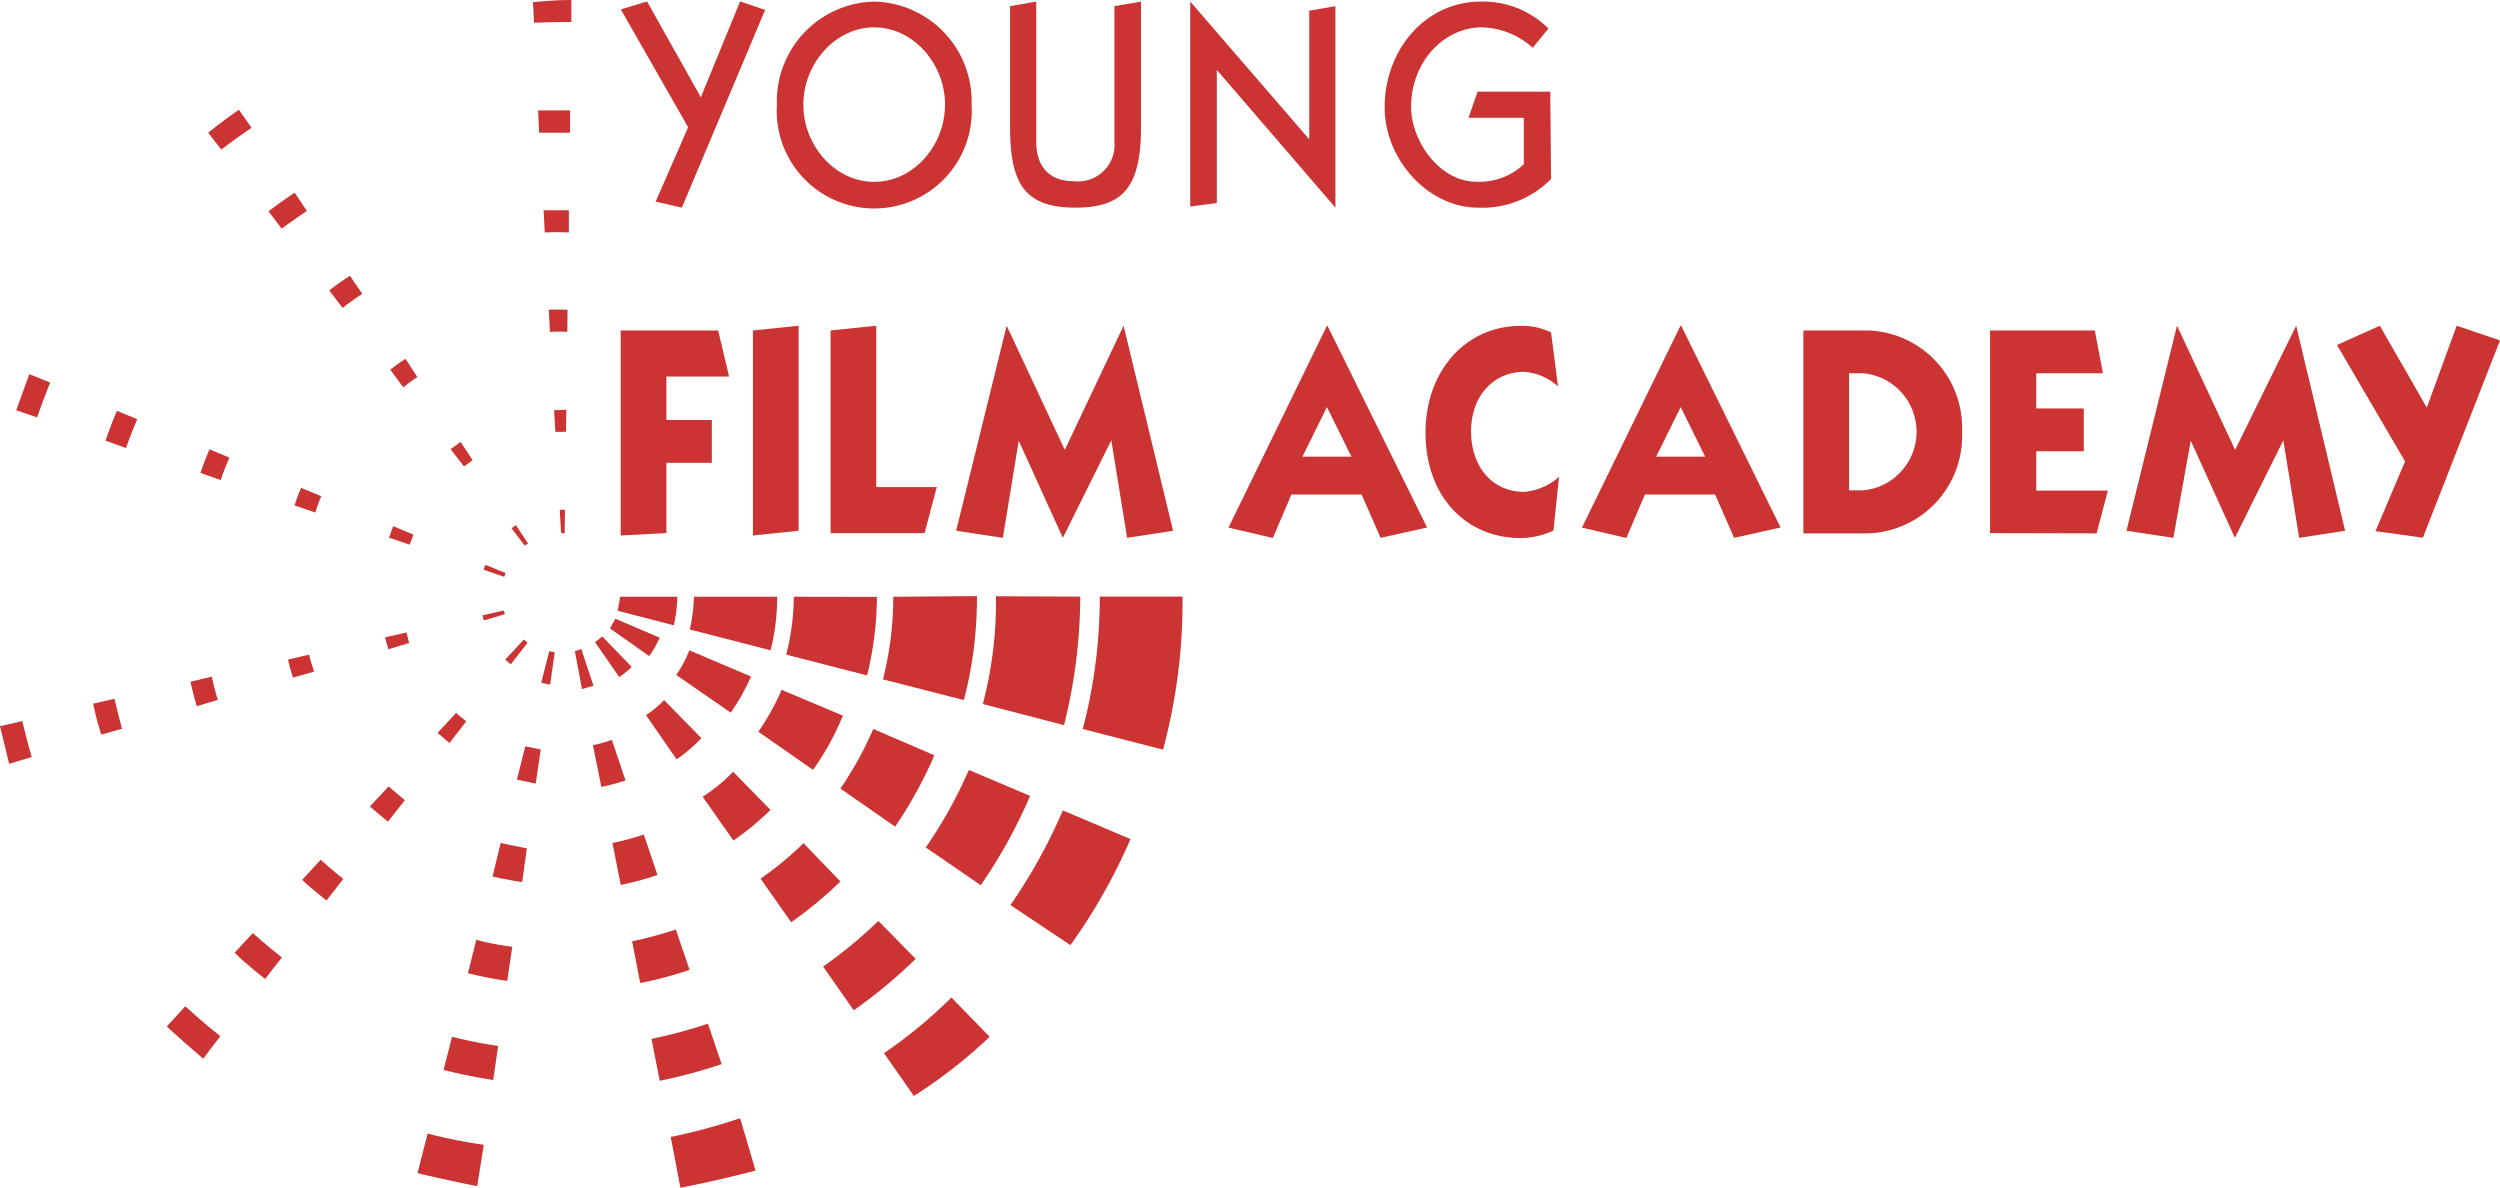 <?xml version="1.0" encoding="UTF-8"?> <svg xmlns="http://www.w3.org/2000/svg" viewBox="0 0 190.95 90.71"><defs><style>.cls-1{fill:#c33;}</style></defs><title>Asset 1</title><g id="Layer_2" data-name="Layer 2"><g id="Layer_1-2" data-name="Layer 1"><path class="cls-1" d="M58.44.76,52.08,15.86l-2-.46,2.48-5.68-5.14-9,2-.61,4.11,7.32,3-7.32Z"></path><path class="cls-1" d="M66.77.12A7.62,7.62,0,0,1,74.21,8,7.45,7.45,0,1,1,59.34,8,7.62,7.62,0,0,1,66.77.12Zm0,13.77c3,0,5.41-2.76,5.41-5.9s-2.44-5.9-5.41-5.9S61.36,4.86,61.36,8,63.8,13.89,66.77,13.89Z"></path><path class="cls-1" d="M87.15.12V9.7c0,4.63-1.4,6.16-5,6.16-3.9,0-5-1.84-5-6.16V.47l2-.35V10.84c0,1.93,1.05,3,2.85,3a2.79,2.79,0,0,0,3.12-3V.47Z"></path><path class="cls-1" d="M90.91,15.77V.12h0L100,10.64V.82l2-.35V15.86h0L92.94,5.34V15.51Z"></path><path class="cls-1" d="M118.47,13.67a7.34,7.34,0,0,1-5.58,2.19c-3.78,0-7.13-3.64-7.13-7.67,0-4.41,3.14-8.07,7.35-8.07a7.08,7.08,0,0,1,5.16,2.06l-1.2,1.47a6,6,0,0,0-3.88-1.56c-2.87,0-5.41,2.59-5.41,6.09,0,2.54,2.13,5.7,5,5.7a4.93,4.93,0,0,0,3.61-1.34V9h-4.23l.7-2h5.55Z"></path><path class="cls-1" d="M9.32,55.66S9,54.48,8.74,53.37l-1.63.38s.24,1.17.62,2.36Z"></path><path class="cls-1" d="M1.7,55.07s.37,1.53.72,2.75l-1.72.52S.36,56.94,0,55.47Z"></path><path class="cls-1" d="M3.83,29.22s-.58,1.45-1,2.66l-1.59-.54s.48-1.35,1-2.76Z"></path><path class="cls-1" d="M47.37,45.58l-.19,1.07,4.29,1.11a12,12,0,0,0,.27-2.18Z"></path><path class="cls-1" d="M53,45.58a13,13,0,0,1-.31,2.5l6.17,1.59a16.82,16.82,0,0,0,.5-4.09Z"></path><path class="cls-1" d="M60.63,45.58A18.12,18.12,0,0,1,60.05,50l6.18,1.59a25.72,25.72,0,0,0,.75-6Z"></path><path class="cls-1" d="M68.23,45.58a25.73,25.73,0,0,1-.79,6.31l6.18,1.58a30.77,30.77,0,0,0,1-7.94Z"></path><path class="cls-1" d="M76.07,45.54a30.75,30.75,0,0,1-1,8.23l6.2,1.62a40.9,40.9,0,0,0,1.24-9.82Z"></path><path class="cls-1" d="M84,45.57a39.45,39.45,0,0,1-1.3,10.11l6.13,1.58a43.15,43.15,0,0,0,1.49-11.69Z"></path><path class="cls-1" d="M47,47.26l-.41.74,3,2.11a9.28,9.28,0,0,0,.8-1.4Z"></path><path class="cls-1" d="M51.65,51.55a8.72,8.72,0,0,0,1-1.88l4.71,2a15.19,15.19,0,0,1-1.55,2.76Z"></path><path class="cls-1" d="M59.7,52.69a18.31,18.31,0,0,1-1.78,3.2L62.1,58.8a20.47,20.47,0,0,0,2.28-4.14Z"></path><path class="cls-1" d="M66.7,55.68a27.05,27.05,0,0,1-2.51,4.55l4.18,2.91a32.93,32.93,0,0,0,3-5.45Z"></path><path class="cls-1" d="M74,58.81a34.7,34.7,0,0,1-3.29,5.92l4.2,2.88a39,39,0,0,0,3.77-6.82Z"></path><path class="cls-1" d="M81.18,61.9a41.71,41.71,0,0,1-4,7.23l4.58,3.06a43.87,43.87,0,0,0,4.59-8.1Z"></path><path class="cls-1" d="M46,48.61l-.55.44,1.85,2.67a8.09,8.09,0,0,0,.95-.78Z"></path><path class="cls-1" d="M49.34,54.62a7.43,7.43,0,0,0,1.38-1.15l2.85,2.91A11.89,11.89,0,0,1,51.68,58Z"></path><path class="cls-1" d="M56,58.95a13.55,13.55,0,0,1-2.33,1.91l2.35,3.34a21.56,21.56,0,0,0,2.83-2.34Z"></path><path class="cls-1" d="M61.37,64.4a24.4,24.4,0,0,1-3.28,2.71l2.34,3.33a31.19,31.19,0,0,0,3.76-3.11Z"></path><path class="cls-1" d="M67.09,70.34a34.94,34.94,0,0,1-4.22,3.49l2.34,3.34a39.63,39.63,0,0,0,4.73-3.93Z"></path><path class="cls-1" d="M72.67,76.19a36.56,36.56,0,0,1-5.15,4.25l2.28,3.27a37.88,37.88,0,0,0,5.79-4.52Z"></path><polygon class="cls-1" points="43.91 49.74 44.4 49.57 45.33 52.38 44.45 52.63 43.91 49.74"></polygon><path class="cls-1" d="M46.73,56.51l1.05,3.1a14.59,14.59,0,0,1-1.85.49l-.64-3.18A10.73,10.73,0,0,0,46.73,56.51Z"></path><path class="cls-1" d="M49.17,63.74a20.14,20.14,0,0,1-2.39.65l.63,3.2a22.4,22.4,0,0,0,2.81-.76Z"></path><path class="cls-1" d="M51.62,71a32.56,32.56,0,0,1-3.34.9l.62,3.18a28.37,28.37,0,0,0,3.77-1Z"></path><path class="cls-1" d="M54.07,78.19a37.61,37.61,0,0,1-4.31,1.16l.63,3.2a39.78,39.78,0,0,0,4.73-1.27Z"></path><path class="cls-1" d="M51.23,86.84a43.91,43.91,0,0,0,5.3-1.43l1.18,4s-2.87.76-5.74,1.31Z"></path><polygon class="cls-1" points="41.95 49.74 42.37 49.82 42.02 52.29 41.34 52.15 41.95 49.74"></polygon><polygon class="cls-1" points="41.3 57.24 40.12 57.01 39.48 59.55 40.92 59.85 41.3 57.24"></polygon><path class="cls-1" d="M38.24,64.39l2,.41-.36,2.58s-1.29-.2-2.26-.43Z"></path><path class="cls-1" d="M39.13,72.31a18.65,18.65,0,0,1-2.75-.53l-.64,2.55a28.55,28.55,0,0,0,3,.59Z"></path><path class="cls-1" d="M34.53,79.19a35,35,0,0,0,3.52.7l-.38,2.6s-2.13-.33-3.79-.77Z"></path><path class="cls-1" d="M32.66,86.58a39.34,39.34,0,0,0,4.29.86l-.5,3.16s-2.65-.52-4.56-1Z"></path><polygon class="cls-1" points="40.01 48.85 40.3 49.09 39.01 50.74 38.59 50.38 40.01 48.85"></polygon><polygon class="cls-1" points="34.83 54.46 35.61 55.1 34.33 56.75 33.42 55.98 34.83 54.46"></polygon><polygon class="cls-1" points="29.68 60.07 28.25 61.6 29.63 62.76 30.92 61.12 29.68 60.07"></polygon><path class="cls-1" d="M24.49,65.67s1,.89,1.73,1.46l-1.28,1.65s-1.15-.89-1.86-1.58Z"></path><path class="cls-1" d="M19.31,71.27s1.22,1.09,2.22,1.86l-1.28,1.64s-1.37-1.05-2.33-2Z"></path><path class="cls-1" d="M14.15,76.86s1.39,1.28,2.68,2.28l-1.31,1.72s-1.71-1.45-2.78-2.46Z"></path><polygon class="cls-1" points="36.85 47 36.96 47.39 38.56 46.91 38.48 46.63 36.85 47"></polygon><polygon class="cls-1" points="31.05 48.31 31.25 49.11 29.66 49.59 29.41 48.68 31.05 48.31"></polygon><path class="cls-1" d="M23.61,50A9.46,9.46,0,0,0,24,51.29l-1.62.47A13.62,13.62,0,0,1,22,50.38Z"></path><path class="cls-1" d="M16.64,53.46a17.13,17.13,0,0,1-.46-1.78l-1.63.39s.19.91.48,1.87Z"></path><polygon class="cls-1" points="37.07 43.14 36.93 43.51 38.51 44.06 38.62 43.77 37.07 43.14"></polygon><polygon class="cls-1" points="31.58 40.84 31.29 41.6 29.71 41.07 30.03 40.19 31.58 40.84"></polygon><path class="cls-1" d="M24.54,37.9a9.68,9.68,0,0,0-.45,1.25l-1.59-.55a13.8,13.8,0,0,1,.5-1.34Z"></path><path class="cls-1" d="M16.86,36.67a18.32,18.32,0,0,1,.66-1.72L16,34.32s-.37.85-.69,1.8Z"></path><path class="cls-1" d="M9.62,34.22s.41-1.15.86-2.2l-1.55-.64s-.48,1.09-.87,2.28Z"></path><polygon class="cls-1" points="39.4 40.11 39.07 40.35 40.08 41.68 40.33 41.5 39.4 40.11"></polygon><polygon class="cls-1" points="36.1 35.15 35.44 35.63 34.42 34.31 35.18 33.75 36.1 35.15"></polygon><path class="cls-1" d="M31.88,28.8a9.79,9.79,0,0,0-1.07.79l-1-1.35a13.83,13.83,0,0,1,1.16-.83Z"></path><path class="cls-1" d="M26.17,23.52a18.13,18.13,0,0,1,1.5-1.07l-.94-1.39s-.78.5-1.58,1.12Z"></path><path class="cls-1" d="M21.51,17.46s1-.73,1.93-1.35l-.93-1.39s-1,.64-2,1.42Z"></path><path class="cls-1" d="M19.21,9.76s-1.3.89-2.31,1.66l-1-1.28s1.1-.9,2.34-1.76Z"></path><polygon class="cls-1" points="43.15 38.93 42.75 38.94 42.86 40.71 43.13 40.74 43.15 38.93"></polygon><polygon class="cls-1" points="43.23 32.98 42.42 32.99 42.32 31.33 43.26 31.3 43.23 32.98"></polygon><path class="cls-1" d="M43.33,25.35a9.61,9.61,0,0,0-1.33,0l-.08-1.69a13.85,13.85,0,0,1,1.43,0Z"></path><path class="cls-1" d="M41.61,17.76a18.3,18.3,0,0,1,1.84,0V16.06s-.93,0-1.93,0Z"></path><path class="cls-1" d="M41.18,10.14s1.22,0,2.36,0V8.43s-1.19,0-2.44,0Z"></path><path class="cls-1" d="M43.64,1.68s-1.57,0-2.85.06L40.71.17S42.13,0,43.64,0Z"></path><path class="cls-1" d="M50.9,32.08h3.47v3.27H50.9v5.37l-3.49.18V25.24h7.44l.84,3.52H50.9Z"></path><path class="cls-1" d="M61,24.88V40.54l-3.49.36V25.24Z"></path><path class="cls-1" d="M63.44,40.72V25.24l3.49-.36V37.2h4.62l-.93,3.52Z"></path><path class="cls-1" d="M85.82,24.88h0L89.6,40.54l-3.51.54-1.21-7.45h0l-3.7,7.45h0l-3.37-7.42h0l-1.21,7.42-3.57-.54,3.86-15.66h0l4.44,9.48Z"></path><path class="cls-1" d="M101.39,24.88,109,40.29l-3.55.79L104,37.77H98.64l-1.42,3.32-3.39-.79,7.52-15.41Zm-1.91,10h3.74l-1.87-3.79Z"></path><path class="cls-1" d="M119,29.51a4.37,4.37,0,0,0-2.57-1.11c-2.38,0-4.07,1.87-4.07,4.54s1.58,4.63,4.07,4.63a4.61,4.61,0,0,0,2.65-1.15l-.43,4.11a6.23,6.23,0,0,1-2.46.57c-4.29,0-7.31-3.25-7.31-8.06,0-4.63,3-8.15,7.29-8.15a5.05,5.05,0,0,1,2.3.5Z"></path><path class="cls-1" d="M128.41,24.88,136,40.29l-3.55.79L131,37.77h-5.36l-1.42,3.32-3.39-.79,7.52-15.41Zm-1.91,10h3.74l-1.87-3.79Z"></path><path class="cls-1" d="M137.74,25.24h4.89A7.43,7.43,0,0,1,149.86,33a7.43,7.43,0,0,1-7.23,7.74h-4.89Zm3.49,12.21h1.09a4.49,4.49,0,0,0,0-8.94h-1.09Z"></path><path class="cls-1" d="M152,40.72V25.24h8l.62,3.27h-5.09V31.2h3.63v3.27h-3.63v3H161l-.86,3.27Z"></path><path class="cls-1" d="M175.38,24.88h0l3.74,15.66-3.51.54-1.21-7.45h0l-3.7,7.45h0l-3.37-7.42h0L166,41.08l-3.58-.54,3.86-15.66h0l4.44,9.48Z"></path><path class="cls-1" d="M183.7,35.24l-5.2-8.89,3.27-1.47,3.59,6.25,2.28-6.25L190.95,26l-5.89,15.07-3.62-.5Z"></path></g></g></svg> 